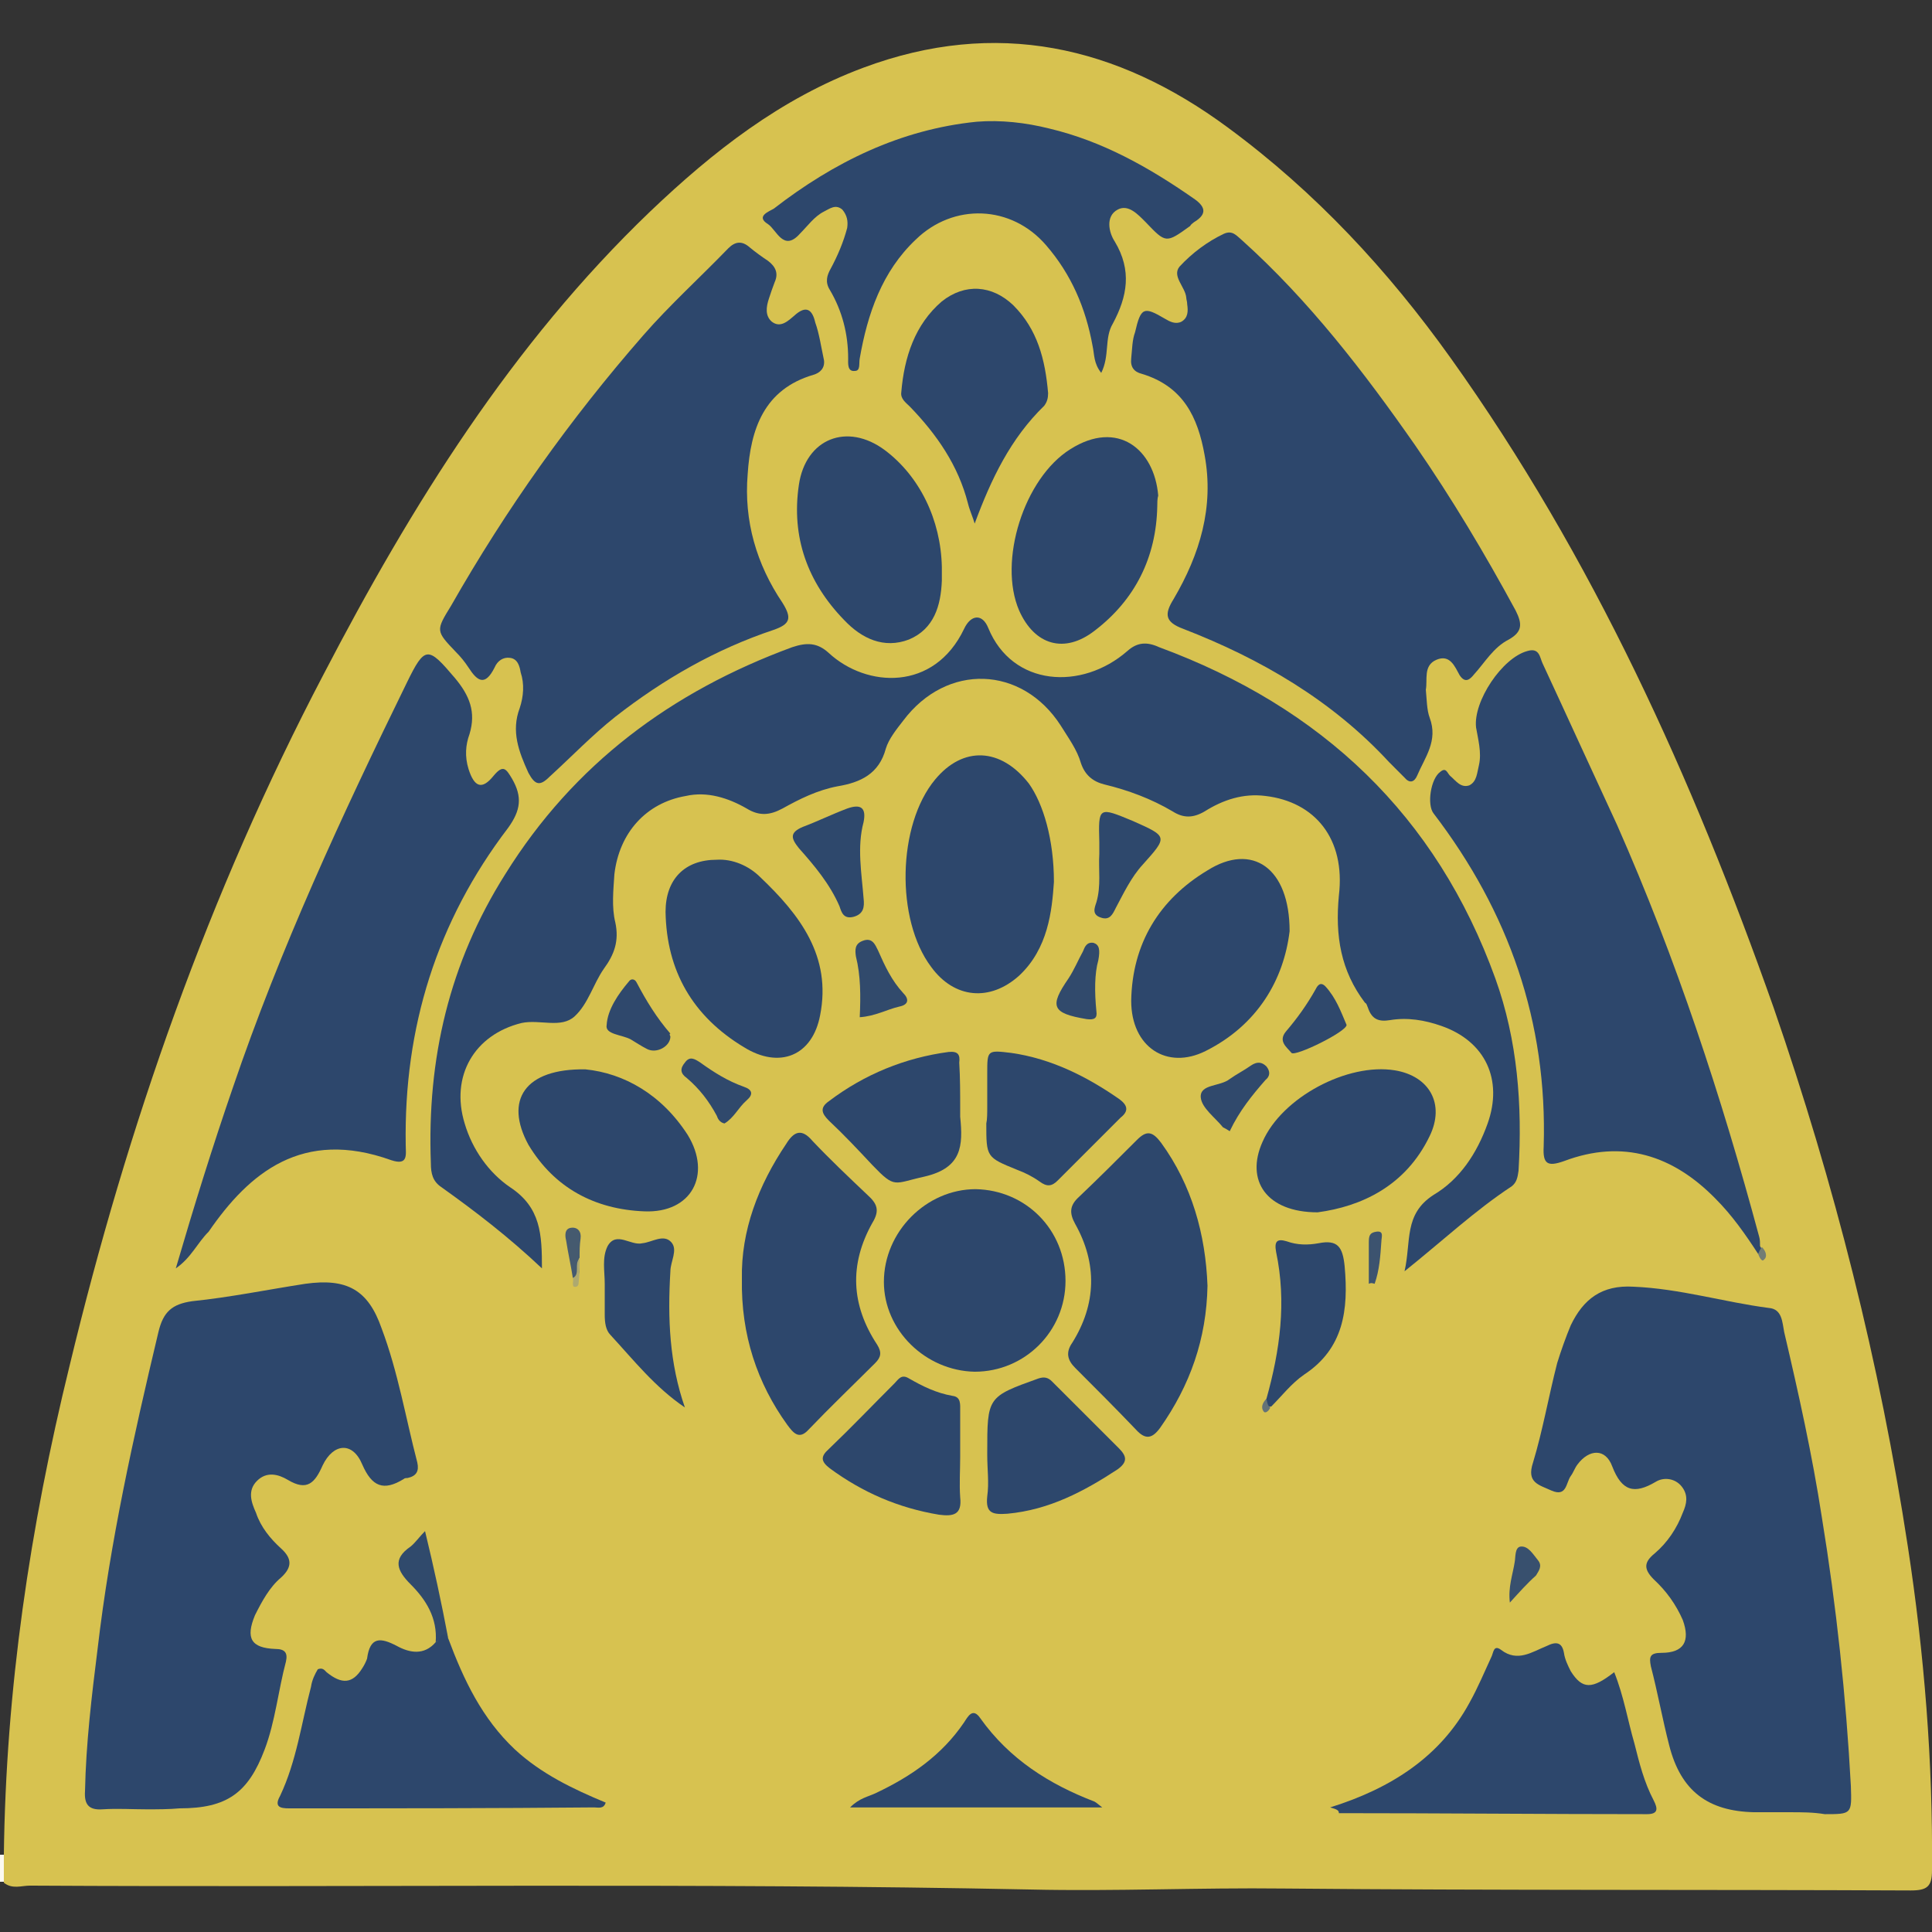 <svg xmlns="http://www.w3.org/2000/svg" xmlns:xlink="http://www.w3.org/1999/xlink" width="200px" height="200px" viewBox="0 0 200 200"><rect x="0" y="0" width="200" height="200" fill="#333333" stroke="none"/><g id="surface1"><path style=" stroke:none;fill-rule:nonzero;fill:rgb(98.431%,97.647%,94.118%);fill-opacity:1;" d="M 0 192 C 0.102 192 0.301 192 0.398 192 C 1.102 193 1.102 193.898 0.398 194.801 C 0.301 194.801 0.102 194.801 0 194.801 C 0 194 0 193 0 192 Z M 0 192 "></path><path style=" stroke:none;fill-rule:nonzero;fill:rgb(84.314%,76.078%,31.373%);fill-opacity:1;" d="M 0.398 194.898 C 0.398 193.898 0.398 193 0.398 192.102 C 0.602 174.898 3.102 158.102 7.199 141.398 C 13.199 116.5 21.602 92.5 33.5 69.801 C 42.602 52.301 53 35.602 67.301 21.898 C 73.801 15.699 80.801 10.199 89.398 7 C 103.102 1.898 115.602 4.699 127.102 13.199 C 136.199 19.898 143.699 28 150.199 37.102 C 164.898 57.699 175.199 80.5 183.602 104.301 C 189.898 122.5 194.602 141.102 197.5 160.102 C 199.199 171.199 200.102 182.398 200 193.602 C 200 195.301 199.5 195.699 197.801 195.699 C 176.199 195.602 154.5 195.699 132.898 195.5 C 124.102 195.398 115.398 195.801 106.699 195.602 C 72.199 194.898 37.699 195.398 3.102 195.199 C 2.199 195.199 1.301 195.602 0.398 194.898 Z M 0.398 194.898 "></path><path style=" stroke:none;fill-rule:nonzero;fill:rgb(17.647%,27.843%,42.353%);fill-opacity:1;" d="M 56.102 131.301 C 52.602 128 49.199 125.398 45.699 122.898 C 44.801 122.301 44.602 121.5 44.602 120.398 C 44.199 109.602 46.5 99.699 52.301 90.5 C 59.398 79.102 69.5 71.602 82 67 C 83.5 66.5 84.602 66.5 85.801 67.602 C 89.699 71.199 96.699 71.602 99.801 65.102 C 100.5 63.602 101.699 63.5 102.301 65 C 104.801 71.102 112 71.5 116.699 67.398 C 117.699 66.5 118.699 66.398 120 67 C 136.801 73.199 148.699 84.398 154.801 101.301 C 157.102 107.699 157.602 114.398 157.199 121.199 C 157.102 121.898 157 122.398 156.5 122.801 C 152.699 125.301 149.398 128.398 145.398 131.602 C 146.102 128.5 145.301 125.699 148.398 123.699 C 151.102 122.102 152.898 119.398 154 116.301 C 155.602 111.801 153.801 107.801 149.199 106.199 C 147.5 105.602 145.699 105.301 143.898 105.602 C 142.699 105.801 142 105.5 141.602 104.301 C 141.5 104.102 141.5 103.898 141.301 103.801 C 138.801 100.5 138.199 96.898 138.602 92.699 C 139.301 86.801 136.102 83 131 82.398 C 128.699 82.102 126.602 82.801 124.699 84 C 123.5 84.699 122.5 84.699 121.398 84 C 119.199 82.699 116.801 81.801 114.301 81.199 C 113.102 80.898 112.301 80.199 111.898 79 C 111.5 77.602 110.602 76.398 109.801 75.102 C 105.801 68.898 98 68.602 93.5 74.602 C 92.801 75.5 92 76.5 91.699 77.5 C 91 80.102 89.102 81 86.699 81.398 C 84.602 81.801 82.801 82.699 81 83.699 C 79.699 84.398 78.602 84.5 77.301 83.699 C 75.398 82.602 73.199 81.898 71 82.398 C 66.898 83.102 64.102 86.199 63.602 90.5 C 63.5 92.102 63.301 93.898 63.699 95.5 C 64.102 97.398 63.602 98.801 62.5 100.301 C 61.398 101.898 60.898 103.898 59.5 105.199 C 58.102 106.5 55.898 105.5 54 105.898 C 49.102 107.102 46.602 111.398 48.102 116.301 C 48.898 119 50.602 121.398 52.801 122.898 C 56 125 56.102 127.801 56.102 131.301 Z M 56.102 131.301 "></path><path style=" stroke:none;fill-rule:nonzero;fill:rgb(17.647%,27.843%,42.353%);fill-opacity:1;" d="M 147.602 71.398 C 147.699 72.398 147.699 73.5 148 74.301 C 148.898 76.699 147.5 78.398 146.699 80.301 C 146.398 81 145.898 81.102 145.398 80.5 C 144.898 80 144.398 79.5 143.801 78.898 C 137.898 72.5 130.5 68.199 122.5 65.102 C 120.602 64.398 120.5 63.602 121.5 62 C 124.199 57.398 125.699 52.5 124.699 47.102 C 124 43.199 122.5 40 118.199 38.699 C 117.398 38.5 117 38 117.102 37.102 C 117.199 36.199 117.199 35.199 117.5 34.398 C 118.102 31.801 118.398 31.699 120.602 33 C 121.102 33.301 121.699 33.602 122.301 33.301 C 123 32.898 123 32.199 122.898 31.5 C 122.898 31.199 122.801 31 122.801 30.801 C 122.699 29.699 121.301 28.602 122.102 27.602 C 123.398 26.199 125 25 126.699 24.199 C 127.602 23.801 128 24.398 128.602 24.898 C 135.5 31.102 141.199 38.5 146.5 46.102 C 150.301 51.602 153.699 57.301 156.898 63.199 C 157.602 64.602 157.602 65.398 156.199 66.199 C 154.602 67 153.699 68.602 152.602 69.801 C 152.199 70.301 151.699 70.801 151.102 69.898 C 150.602 69 150.102 67.699 148.699 68.301 C 147.301 68.898 147.801 70.398 147.602 71.398 Z M 147.602 71.398 "></path><path style=" stroke:none;fill-rule:nonzero;fill:rgb(17.647%,27.843%,42.353%);fill-opacity:1;" d="M 15.199 187.301 C 13.602 187.301 12.199 187.199 10.602 187.301 C 9.199 187.398 8.699 186.801 8.801 185.398 C 8.898 180.5 9.5 175.5 10.102 170.699 C 11.398 159.602 13.801 148.801 16.398 137.898 C 16.898 135.801 17.801 135 19.898 134.699 C 23.801 134.301 27.699 133.5 31.602 132.898 C 35.898 132.301 38.102 133.5 39.5 137.5 C 41.199 142 42 146.801 43.199 151.398 C 43.398 152.301 43.102 152.801 42.199 153 C 42.102 153 41.898 153 41.801 153.102 C 39.699 154.398 38.5 153.898 37.5 151.602 C 36.5 149.199 34.5 149.398 33.398 151.699 C 32.602 153.5 31.801 154.398 29.801 153.199 C 28.801 152.602 27.602 152.301 26.602 153.301 C 25.602 154.301 26 155.5 26.5 156.602 C 27 158.102 28 159.301 29.102 160.301 C 30.199 161.301 30.301 162.199 29.102 163.301 C 27.898 164.301 27.102 165.801 26.398 167.199 C 25.398 169.602 26 170.602 28.5 170.699 C 29.5 170.699 29.801 171.102 29.602 172 C 28.801 175 28.5 178.199 27.398 181.102 C 25.699 185.602 23.5 187.199 18.602 187.199 C 17.5 187.301 16.301 187.301 15.199 187.301 Z M 15.199 187.301 "></path><path style=" stroke:none;fill-rule:nonzero;fill:rgb(17.647%,27.843%,42.353%);fill-opacity:1;" d="M 185.398 187.602 C 184.102 187.602 182.898 187.602 181.602 187.602 C 176.801 187.5 174 185.398 172.801 180.699 C 172.102 178 171.602 175.199 170.898 172.5 C 170.699 171.5 170.801 171.102 172 171.102 C 174.301 171.102 175 169.898 174.199 167.699 C 173.5 166.102 172.5 164.699 171.199 163.5 C 170.102 162.398 170.199 161.699 171.301 160.801 C 172.602 159.699 173.602 158.199 174.199 156.602 C 174.602 155.699 174.801 154.801 174.102 153.898 C 173.398 153 172.199 152.898 171.398 153.398 C 169.199 154.699 167.898 154.398 166.898 151.801 C 166.199 149.898 164.5 150 163.301 151.602 C 163 152 162.898 152.398 162.602 152.801 C 162.102 153.5 162.199 155 160.602 154.301 C 159.301 153.699 158 153.5 158.699 151.398 C 159.699 148.102 160.301 144.602 161.199 141.102 C 161.602 139.801 162.102 138.398 162.602 137.199 C 163.898 134.5 165.801 133 169.102 133.199 C 173.898 133.398 178.5 134.801 183.102 135.398 C 184.5 135.5 184.5 136.898 184.699 137.898 C 186.199 144.301 187.602 150.602 188.602 157.102 C 190.102 166.301 191.102 175.602 191.602 184.898 C 191.699 187.801 191.699 187.801 188.898 187.801 C 187.699 187.602 186.5 187.602 185.398 187.602 Z M 185.398 187.602 "></path><path style=" stroke:none;fill-rule:nonzero;fill:rgb(17.647%,27.843%,42.353%);fill-opacity:1;" d="M 85.301 37.301 C 85.398 38.102 84.898 38.602 84.199 38.801 C 79.102 40.301 77.699 44.398 77.398 49.102 C 77 53.898 78.301 58.398 81 62.398 C 82 64 81.801 64.602 80.102 65.199 C 74.102 67.199 68.699 70.301 63.699 74.199 C 61.301 76.102 59.199 78.301 56.898 80.398 C 55.898 81.398 55.398 81.301 54.699 80 C 53.699 77.801 52.898 75.699 53.801 73.301 C 54.199 72.102 54.301 70.801 53.898 69.602 C 53.801 69 53.602 68.199 52.801 68.102 C 52.102 68 51.5 68.398 51.199 69.102 C 50.199 71.102 49.398 70.5 48.5 69.102 C 48.102 68.5 47.699 68 47.199 67.5 C 45.102 65.301 45.102 65.301 46.699 62.699 C 52.398 52.699 59 43.398 66.602 34.699 C 69.301 31.602 72.5 28.699 75.398 25.699 C 76.102 25 76.801 24.898 77.602 25.602 C 78.199 26.102 78.898 26.602 79.5 27 C 80.301 27.602 80.602 28.301 80.199 29.199 C 80 29.699 79.801 30.301 79.602 30.898 C 79.301 31.801 79.199 32.699 79.898 33.301 C 80.801 34 81.602 33.199 82.199 32.699 C 83.5 31.5 84.102 32.102 84.398 33.398 C 84.801 34.5 85 35.898 85.301 37.301 Z M 85.301 37.301 "></path><path style=" stroke:none;fill-rule:nonzero;fill:rgb(17.647%,27.843%,42.353%);fill-opacity:1;" d="M 182 129.801 C 180.699 127.801 179.301 125.801 177.602 124.102 C 173.199 119.602 168 117.898 161.898 120.199 C 160.199 120.801 159.699 120.5 159.801 118.699 C 160.199 105.801 156.199 94.398 148.398 84.199 C 147.699 83.301 148.102 80.602 149.102 79.898 C 149.699 79.398 149.801 80 150.102 80.301 C 150.699 80.801 151.199 81.602 152.102 81.301 C 152.898 80.898 152.898 80 153.102 79.199 C 153.398 77.898 153 76.5 152.801 75.301 C 152.5 72.602 155.5 68.102 158.102 67.398 C 159.398 67 159.398 68.102 159.699 68.699 C 162.301 74.301 164.801 79.801 167.398 85.398 C 173.5 99.199 178.199 113.5 182.102 128 C 182.199 128.301 182.199 128.699 182.199 129 C 182.5 129.5 182.801 129.898 182 129.801 Z M 182 129.801 "></path><path style=" stroke:none;fill-rule:nonzero;fill:rgb(17.647%,27.843%,42.353%);fill-opacity:1;" d="M 18.199 131.301 C 20.102 124.801 22 118.699 24.102 112.602 C 29 98.199 35.398 84.398 42.102 70.699 C 44 66.801 44.301 66.898 47.102 70.199 C 48.602 72 49.301 73.699 48.602 76 C 48.199 77.102 48.102 78.301 48.5 79.602 C 49.102 81.5 49.898 81.801 51.102 80.301 C 52.102 79.102 52.398 79.602 53 80.602 C 54.102 82.5 53.898 83.898 52.602 85.699 C 45.199 95.398 41.801 106.398 42 118.5 C 42 119.5 42.301 120.699 40.5 120.102 C 31.301 116.801 25.801 121.398 21.602 127.5 C 20.398 128.699 19.801 130.199 18.199 131.301 Z M 18.199 131.301 "></path><path style=" stroke:none;fill-rule:nonzero;fill:rgb(17.647%,27.843%,42.353%);fill-opacity:1;" d="M 114 38.602 C 113.199 37.602 113.301 36.699 113.102 35.801 C 112.398 31.898 110.898 28.398 108.301 25.398 C 104.699 21.199 98.699 21 94.801 24.801 C 91.301 28.102 89.801 32.5 89 37.102 C 88.898 37.602 89.102 38.398 88.5 38.398 C 87.699 38.5 87.801 37.602 87.801 37.102 C 87.801 34.602 87.199 32.199 85.898 30 C 85.398 29.199 85.602 28.5 86 27.801 C 86.699 26.5 87.301 25.102 87.699 23.602 C 87.801 22.898 87.699 22.301 87.199 21.699 C 86.5 21.102 85.898 21.602 85.301 21.898 C 84.301 22.398 83.602 23.398 82.801 24.199 C 81.102 26.102 80.398 23.801 79.5 23.199 C 78.199 22.398 79.602 21.898 80.102 21.602 C 86.301 16.801 93.199 13.398 101.102 12.602 C 103.602 12.398 106.199 12.699 108.602 13.301 C 114.102 14.602 118.898 17.301 123.5 20.5 C 124.699 21.301 125.102 22.102 123.602 23 C 123.5 23.102 123.301 23.199 123.199 23.398 C 120.699 25.199 120.699 25.199 118.602 23 C 117.801 22.199 116.801 21.102 115.699 21.699 C 114.398 22.398 114.801 24.102 115.398 25 C 117.199 28 116.699 30.699 115.199 33.5 C 114.301 35 114.898 36.801 114 38.602 Z M 114 38.602 "></path><path style=" stroke:none;fill-rule:nonzero;fill:rgb(17.647%,27.843%,42.353%);fill-opacity:1;" d="M 46.398 169.602 C 48 173.898 49.898 177.898 53.301 181.102 C 56 183.602 59.301 185.199 62.699 186.602 C 62.5 187.301 61.898 187.102 61.5 187.102 C 51.102 187.199 40.699 187.199 30.301 187.199 C 29.398 187.199 28.199 187.301 29 185.898 C 30.699 182.301 31.199 178.398 32.199 174.602 C 32.301 173.898 32.602 173.301 32.898 172.801 C 33.398 172.602 33.602 172.898 33.801 173.102 C 35.398 174.398 36.5 174.301 37.5 172.699 C 37.699 172.398 37.898 172 38 171.699 C 38.301 169.398 39.398 169.5 41.102 170.398 C 42.398 171.102 43.898 171.398 45.102 170 C 45.699 169.801 45.199 168.898 45.801 168.801 C 46.398 168.699 46.199 169.398 46.398 169.602 Z M 46.398 169.602 "></path><path style=" stroke:none;fill-rule:nonzero;fill:rgb(17.647%,27.843%,42.353%);fill-opacity:1;" d="M 137.699 187.102 C 144.102 185.102 149.102 181.801 152.102 176.301 C 153 174.699 153.699 173 154.398 171.5 C 154.602 171.102 154.602 170.199 155.398 170.801 C 157.102 172.102 158.602 171 160.102 170.398 C 161.102 169.898 161.699 170 161.898 171.102 C 162 171.801 162.301 172.398 162.602 173 C 163.801 174.898 164.801 174.898 167.102 173.102 C 168.102 175.602 168.5 178.102 169.199 180.5 C 169.699 182.5 170.199 184.5 171.199 186.398 C 171.602 187.199 171.699 187.801 170.5 187.801 C 159.898 187.801 149.301 187.699 138.602 187.699 C 138.602 187.398 138.398 187.301 137.699 187.102 Z M 137.699 187.102 "></path><path style=" stroke:none;fill-rule:nonzero;fill:rgb(17.647%,27.843%,42.353%);fill-opacity:1;" d="M 125 133.102 C 124.898 138.602 123.199 143.398 120.102 147.801 C 119.301 148.898 118.602 149.102 117.602 148 C 115.5 145.801 113.398 143.699 111.301 141.602 C 110.5 140.801 110.301 140 111 139 C 113.5 135 113.602 130.801 111.301 126.699 C 110.699 125.602 110.699 124.801 111.699 123.898 C 113.699 122 115.699 120 117.699 118 C 118.699 117 119.301 117.102 120.199 118.301 C 123.398 122.699 124.801 127.801 125 133.102 Z M 125 133.102 "></path><path style=" stroke:none;fill-rule:nonzero;fill:rgb(17.647%,27.843%,42.353%);fill-opacity:1;" d="M 76.801 132.398 C 76.699 127.398 78.5 122.699 81.398 118.398 C 82.199 117.102 83 116.801 84.102 118.102 C 85.898 120 87.898 121.898 89.801 123.699 C 90.801 124.602 91.102 125.301 90.301 126.602 C 87.898 130.898 88.102 135.102 90.801 139.199 C 91.301 140 91.199 140.5 90.602 141.102 C 88.301 143.398 85.898 145.699 83.699 148 C 82.699 149.102 82.102 148.301 81.5 147.5 C 78.398 143.199 76.699 138.199 76.801 132.398 Z M 76.801 132.398 "></path><path style=" stroke:none;fill-rule:nonzero;fill:rgb(17.647%,27.843%,42.353%);fill-opacity:1;" d="M 109.102 91.301 C 108.898 94.301 108.5 98.199 105.5 101 C 102.5 103.699 98.801 103.398 96.398 100.102 C 92.699 95.199 92.898 85.398 96.801 80.699 C 99.699 77.199 103.602 77.398 106.5 81.102 C 108 83.199 109.102 86.898 109.102 91.301 Z M 109.102 91.301 "></path><path style=" stroke:none;fill-rule:nonzero;fill:rgb(17.647%,27.843%,42.353%);fill-opacity:1;" d="M 110.301 132.602 C 110.301 137.801 106.102 142 100.898 142 C 95.801 141.898 91.5 137.699 91.5 132.699 C 91.5 127.5 95.898 123.102 101 123.102 C 106.199 123.199 110.301 127.301 110.301 132.602 Z M 110.301 132.602 "></path><path style=" stroke:none;fill-rule:nonzero;fill:rgb(17.647%,27.843%,42.353%);fill-opacity:1;" d="M 119.801 52.398 C 119.699 57.699 117.5 62.102 113.301 65.301 C 110.199 67.699 107.102 66.801 105.5 63.199 C 103.301 58.102 106 49.5 110.801 46.5 C 115.699 43.398 119.5 46.5 119.898 51.301 C 119.801 51.602 119.801 52.102 119.801 52.398 Z M 119.801 52.398 "></path><path style=" stroke:none;fill-rule:nonzero;fill:rgb(17.647%,27.843%,42.353%);fill-opacity:1;" d="M 97.5 58.699 C 97.5 59.102 97.5 59.699 97.5 60.102 C 97.398 62.699 96.699 65.102 94.102 66.199 C 91.5 67.199 89.199 66.102 87.398 64.199 C 83.602 60.301 81.898 55.602 82.699 50.199 C 83.398 45.398 87.699 43.699 91.602 46.602 C 95.199 49.301 97.398 53.801 97.5 58.699 Z M 97.5 58.699 "></path><path style=" stroke:none;fill-rule:nonzero;fill:rgb(17.647%,27.843%,42.353%);fill-opacity:1;" d="M 133.5 96.398 C 132.898 101.398 130.199 106.102 124.801 108.801 C 120.801 110.801 117.102 108.398 117.102 103.602 C 117.199 97.699 120 93.102 125 90.102 C 129.602 87.199 133.5 89.801 133.5 96.398 Z M 133.5 96.398 "></path><path style=" stroke:none;fill-rule:nonzero;fill:rgb(17.647%,27.843%,42.353%);fill-opacity:1;" d="M 74.199 89 C 75.801 88.898 77.5 89.602 78.699 90.801 C 82.801 94.699 86.102 99 84.898 105.102 C 84.102 109.301 80.699 110.699 77 108.398 C 71.699 105.199 69 100.5 68.898 94.398 C 68.898 91 70.898 89 74.199 89 Z M 74.199 89 "></path><path style=" stroke:none;fill-rule:nonzero;fill:rgb(17.647%,27.843%,42.353%);fill-opacity:1;" d="M 100.898 54.199 C 100.699 53.5 100.398 52.898 100.199 52.102 C 99.199 48.199 97 45 94.199 42.102 C 93.801 41.699 93.199 41.301 93.301 40.602 C 93.602 37 94.699 33.602 97.5 31.199 C 99.898 29.301 102.699 29.5 104.898 31.602 C 107.398 34.102 108.199 37.199 108.5 40.699 C 108.5 41.199 108.398 41.602 108.102 42 C 104.602 45.398 102.602 49.602 100.898 54.199 Z M 100.898 54.199 "></path><path style=" stroke:none;fill-rule:nonzero;fill:rgb(17.647%,27.843%,42.353%);fill-opacity:1;" d="M 136.398 125.5 C 131.102 125.5 128.898 122.199 130.699 118.199 C 132.699 113.602 139.5 110 144.398 110.801 C 148 111.398 149.602 114.301 148 117.602 C 145.5 122.801 140.898 124.898 136.398 125.5 Z M 136.398 125.5 "></path><path style=" stroke:none;fill-rule:nonzero;fill:rgb(17.647%,27.843%,42.353%);fill-opacity:1;" d="M 60.602 110.699 C 64.602 111.102 68.5 113.301 71.199 117.5 C 73.699 121.602 71.602 125.602 66.699 125.398 C 61.602 125.199 57.398 123 54.699 118.5 C 52.199 113.898 54.301 110.602 60.602 110.699 Z M 60.602 110.699 "></path><path style=" stroke:none;fill-rule:nonzero;fill:rgb(17.647%,27.843%,42.353%);fill-opacity:1;" d="M 102.199 150.602 C 102.199 150.5 102.199 150.5 102.199 150.398 C 102.199 144.602 102.199 144.602 107.5 142.699 C 108.102 142.5 108.5 142.602 108.898 143 C 111.199 145.301 113.5 147.602 115.801 149.898 C 116.602 150.699 116.801 151.301 115.699 152.102 C 112.199 154.398 108.602 156.301 104.301 156.699 C 102.801 156.801 102 156.699 102.199 154.898 C 102.398 153.5 102.199 152.102 102.199 150.602 Z M 102.199 150.602 "></path><path style=" stroke:none;fill-rule:nonzero;fill:rgb(17.647%,27.843%,42.353%);fill-opacity:1;" d="M 99.398 150.801 C 99.398 152.199 99.301 153.602 99.398 155 C 99.602 156.801 98.699 157 97.199 156.801 C 93 156.102 89.301 154.5 85.898 152 C 85 151.301 84.898 150.801 85.801 150 C 88.102 147.801 90.301 145.5 92.602 143.199 C 93 142.801 93.301 142.199 94.102 142.699 C 95.5 143.5 96.898 144.199 98.602 144.5 C 99.5 144.602 99.398 145.398 99.398 146.102 C 99.398 147.602 99.398 149.199 99.398 150.801 Z M 99.398 150.801 "></path><path style=" stroke:none;fill-rule:nonzero;fill:rgb(17.647%,27.843%,42.353%);fill-opacity:1;" d="M 102.199 114.5 C 102.199 113.398 102.199 112.301 102.199 111.102 C 102.199 108.699 102.199 108.699 104.699 109 C 108.898 109.602 112.602 111.5 115.898 113.801 C 116.699 114.398 116.898 115 116 115.699 C 113.801 117.898 111.699 120 109.5 122.199 C 108.898 122.801 108.398 122.898 107.602 122.301 C 106.898 121.801 106.102 121.398 105.301 121.102 C 102.102 119.801 102.102 119.801 102.102 116.301 C 102.199 115.898 102.199 115.199 102.199 114.5 Z M 102.199 114.5 "></path><path style=" stroke:none;fill-rule:nonzero;fill:rgb(17.647%,27.843%,42.353%);fill-opacity:1;" d="M 99.398 114.801 C 99.398 115.102 99.398 115.301 99.398 115.602 C 99.699 118.602 99.602 120.898 95.699 121.801 C 92.5 122.5 92.699 123.102 90.301 120.602 C 88.801 119 87.398 117.5 85.801 116 C 85.102 115.301 84.801 114.699 85.801 114 C 89.5 111.199 93.699 109.5 98.199 108.898 C 99.199 108.801 99.398 109.199 99.301 110 C 99.398 111.602 99.398 113.199 99.398 114.801 Z M 99.398 114.801 "></path><path style=" stroke:none;fill-rule:nonzero;fill:rgb(17.647%,27.843%,42.353%);fill-opacity:1;" d="M 88 187.102 C 89 186.102 89.898 186 90.699 185.602 C 94.301 183.898 97.5 181.699 99.801 178.301 C 100.199 177.699 100.699 176.699 101.5 177.898 C 104.5 182.102 108.602 184.699 113.301 186.5 C 113.5 186.602 113.699 186.801 114.102 187.102 C 105.301 187.102 96.801 187.102 88 187.102 Z M 88 187.102 "></path><path style=" stroke:none;fill-rule:nonzero;fill:rgb(17.647%,27.843%,42.353%);fill-opacity:1;" d="M 70.898 145.699 C 67.801 143.602 65.602 140.801 63.199 138.199 C 62.699 137.699 62.602 136.898 62.602 136.102 C 62.602 135.102 62.602 133.898 62.602 132.898 C 62.602 131.602 62.301 130.199 62.898 129 C 63.801 127.398 65.301 129 66.5 128.699 C 67.5 128.602 68.699 127.699 69.5 128.602 C 70.199 129.398 69.398 130.602 69.398 131.602 C 69.102 136.5 69.301 141.102 70.898 145.699 Z M 70.898 145.699 "></path><path style=" stroke:none;fill-rule:nonzero;fill:rgb(17.647%,27.843%,42.353%);fill-opacity:1;" d="M 131.102 144.801 C 132.5 139.801 133.199 134.801 132.102 129.602 C 131.898 128.5 132.199 128.199 133.199 128.5 C 134.301 128.898 135.398 128.898 136.5 128.699 C 138.5 128.301 139 129.102 139.199 131.102 C 139.602 135.602 139.102 139.602 135 142.301 C 133.699 143.199 132.699 144.5 131.602 145.602 C 130.801 145.699 130.801 145.301 131.102 144.801 Z M 131.102 144.801 "></path><path style=" stroke:none;fill-rule:nonzero;fill:rgb(18.039%,28.235%,42.353%);fill-opacity:1;" d="M 89.398 85.102 C 88.699 87.699 89.199 90.398 89.398 93 C 89.5 93.898 89.398 94.602 88.398 94.898 C 87.301 95.199 87.102 94.398 86.898 93.801 C 85.898 91.5 84.301 89.602 82.699 87.801 C 81.898 86.801 81.699 86.199 83.102 85.602 C 84.699 85 86.102 84.301 87.699 83.699 C 89.102 83.199 89.699 83.602 89.398 85.102 Z M 89.398 85.102 "></path><path style=" stroke:none;fill-rule:nonzero;fill:rgb(18.039%,28.235%,42.353%);fill-opacity:1;" d="M 113.801 88.398 C 113.801 88 113.801 87.602 113.801 87.199 C 113.699 83.5 113.699 83.5 117.301 85 C 120.898 86.602 120.898 86.602 118.301 89.5 C 117.102 90.801 116.301 92.5 115.5 94 C 115.199 94.602 114.898 95.301 114 95 C 113 94.699 113.301 94 113.5 93.398 C 114 91.699 113.699 90 113.801 88.398 Z M 113.801 88.398 "></path><path style=" stroke:none;fill-rule:nonzero;fill:rgb(18.431%,28.235%,42.353%);fill-opacity:1;" d="M 69.398 107.301 C 69.398 108.301 68 109.102 67 108.602 C 66.398 108.301 65.801 107.898 65.301 107.602 C 64.398 107.102 62.602 107.102 62.801 106.102 C 62.898 104.5 64 102.898 65.102 101.602 C 65.301 101.301 65.699 101.301 65.898 101.699 C 66.898 103.602 68 105.398 69.398 107 C 69.301 107 69.301 107.102 69.398 107.301 Z M 69.398 107.301 "></path><path style=" stroke:none;fill-rule:nonzero;fill:rgb(18.431%,28.235%,42.353%);fill-opacity:1;" d="M 139.398 106.102 C 139.398 106.801 134.102 109.398 133.699 109 C 133.199 108.398 132.301 107.801 133.102 106.801 C 134.301 105.398 135.301 104 136.199 102.398 C 136.398 102 136.699 101.602 137.199 102.102 C 138.301 103.301 138.801 104.699 139.398 106.102 Z M 139.398 106.102 "></path><path style=" stroke:none;fill-rule:nonzero;fill:rgb(19.216%,29.02%,42.353%);fill-opacity:1;" d="M 89 105.301 C 89.102 103.102 89.102 101 88.602 99 C 88.5 98.301 88.5 97.699 89.301 97.398 C 90.301 97 90.602 97.801 90.898 98.398 C 91.602 100 92.301 101.5 93.5 102.801 C 94.102 103.398 94.102 104 93.102 104.199 C 91.801 104.5 90.602 105.199 89 105.301 Z M 89 105.301 "></path><path style=" stroke:none;fill-rule:nonzero;fill:rgb(18.824%,28.627%,42.353%);fill-opacity:1;" d="M 127.301 117.102 C 127 116.898 126.801 116.801 126.602 116.699 C 125.801 115.699 124.398 114.699 124.301 113.602 C 124.199 112.199 126.301 112.5 127.301 111.699 C 128 111.199 128.801 110.801 129.5 110.301 C 130.102 109.898 130.602 109.898 131.102 110.398 C 131.5 110.898 131.5 111.398 131 111.801 C 129.602 113.398 128.301 115 127.301 117.102 Z M 127.301 117.102 "></path><path style=" stroke:none;fill-rule:nonzero;fill:rgb(19.216%,29.02%,42.353%);fill-opacity:1;" d="M 113.699 99.398 C 113.301 100.801 113.301 102.699 113.5 104.699 C 113.602 105.398 113.301 105.602 112.5 105.5 C 108.898 104.898 108.602 104.199 110.602 101.301 C 111.199 100.398 111.602 99.398 112.102 98.5 C 112.301 98 112.5 97.5 113.199 97.602 C 113.801 97.801 113.898 98.301 113.699 99.398 Z M 113.699 99.398 "></path><path style=" stroke:none;fill-rule:nonzero;fill:rgb(18.824%,29.02%,42.353%);fill-opacity:1;" d="M 46.398 169.602 C 45.602 168.5 45.602 170 45.102 170 C 45.301 167.5 44.102 165.602 42.5 164 C 41.102 162.602 40.602 161.398 42.5 160.102 C 43 159.699 43.398 159.102 44 158.5 C 44.898 162.199 45.699 165.898 46.398 169.602 Z M 46.398 169.602 "></path><path style=" stroke:none;fill-rule:nonzero;fill:rgb(18.824%,28.627%,42.353%);fill-opacity:1;" d="M 75 116.301 C 74.5 116.199 74.301 115.801 74.199 115.5 C 73.398 114 72.398 112.699 71.102 111.602 C 70.398 111.102 70.398 110.602 70.898 110 C 71.398 109.301 71.898 109.602 72.5 110 C 73.898 111 75.301 111.898 77 112.5 C 77.898 112.801 78 113.301 77.301 113.898 C 76.398 114.699 76 115.699 75 116.301 Z M 75 116.301 "></path><path style=" stroke:none;fill-rule:nonzero;fill:rgb(21.961%,31.373%,43.137%);fill-opacity:1;" d="M 156.301 165.898 C 156.102 164.301 156.602 163 156.801 161.699 C 156.898 161.199 156.801 160.199 157.398 160.102 C 158.199 160 158.699 160.898 159.199 161.5 C 159.699 162.102 159.301 162.602 159 163.102 C 158.102 163.898 157.301 164.801 156.301 165.898 Z M 156.301 165.898 "></path><path style=" stroke:none;fill-rule:nonzero;fill:rgb(27.059%,35.294%,43.529%);fill-opacity:1;" d="M 59.301 132.301 C 59.102 131 58.801 129.699 58.602 128.398 C 58.5 128 58.398 127.199 59.102 127.102 C 59.801 127 60.199 127.5 60.102 128.199 C 60 128.898 60 129.5 60 130.199 C 59.5 130.801 60.602 132 59.301 132.301 Z M 59.301 132.301 "></path><path style=" stroke:none;fill-rule:nonzero;fill:rgb(23.529%,32.549%,43.529%);fill-opacity:1;" d="M 141.699 132.898 C 141.699 131.5 141.699 130 141.699 128.602 C 141.699 127.898 141.801 127.602 142.5 127.5 C 143.301 127.398 143 128.102 143 128.5 C 142.898 130 142.801 131.5 142.301 132.898 C 142 132.801 141.898 132.801 141.699 132.898 Z M 141.699 132.898 "></path><path style=" stroke:none;fill-rule:nonzero;fill:rgb(68.235%,66.275%,43.529%);fill-opacity:1;" d="M 59.301 132.301 C 60.102 131.898 59.398 130.801 60 130.301 C 60 131.102 60 131.898 59.898 132.801 C 59.898 133 59.801 133.301 59.398 133.199 C 59.199 133 59.398 132.602 59.301 132.301 Z M 59.301 132.301 "></path><path style=" stroke:none;fill-rule:nonzero;fill:rgb(38.824%,44.706%,47.059%);fill-opacity:1;" d="M 131.102 144.801 C 131.199 145.199 131.199 145.5 131.5 145.699 C 131.398 146 131 146.398 130.801 146.102 C 130.5 145.699 130.699 145.199 131.102 144.801 Z M 131.102 144.801 "></path><path style=" stroke:none;fill-rule:nonzero;fill:rgb(45.098%,49.02%,45.49%);fill-opacity:1;" d="M 182 129.801 C 182.102 129.602 182.199 129.301 182.398 129.102 C 182.801 129.5 183 130.102 182.602 130.398 C 182.398 130.699 182.102 130.102 182 129.801 Z M 182 129.801 "></path></g></svg>